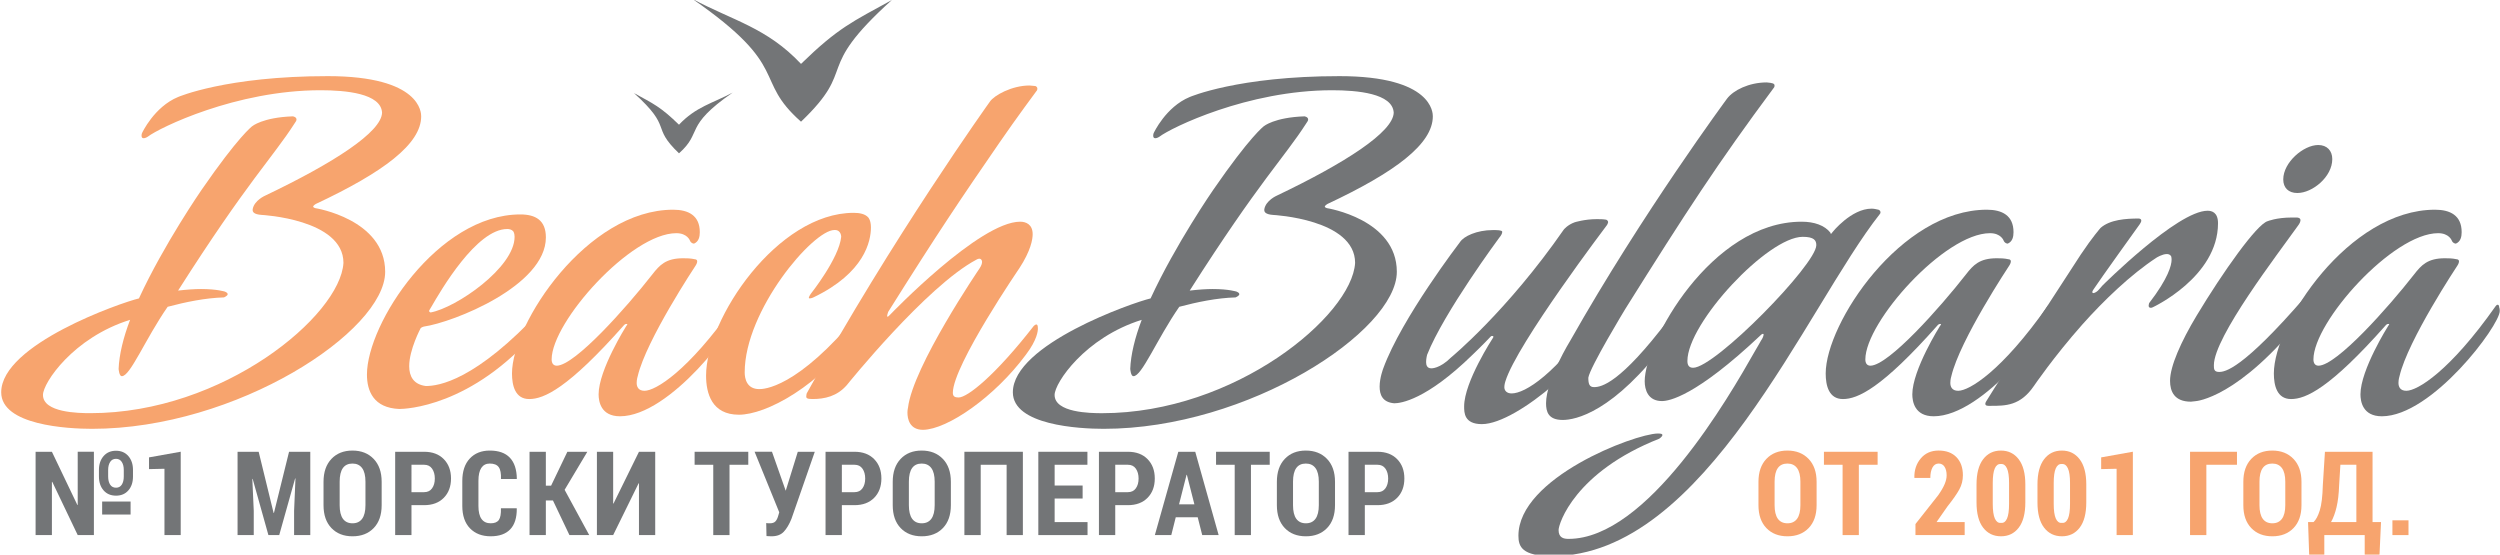 <?xml version="1.0" encoding="utf-8"?>
<!-- Generator: Adobe Illustrator 16.0.0, SVG Export Plug-In . SVG Version: 6.00 Build 0)  -->
<!DOCTYPE svg PUBLIC "-//W3C//DTD SVG 1.1//EN" "http://www.w3.org/Graphics/SVG/1.1/DTD/svg11.dtd">
<svg version="1.1" id="Layer_1" xmlns="http://www.w3.org/2000/svg" xmlns:xlink="http://www.w3.org/1999/xlink" x="0px" y="0px"
	 width="256px" height="56.793px" viewBox="0 0 256 56.793" enable-background="new 0 0 256 56.793" xml:space="preserve">
<g>
	<path fill="#F7A46E" d="M43.129,11.911c0,2.831-3.847,5.716-10.792,8.975c0,0-0.267,0.16-0.267,0.267
		c0,0.054,0.054,0.107,0.214,0.16c0,0,7.158,1.122,7.158,6.518c0,6.089-15.225,16.08-30.022,16.08c-2.511,0-9.296-0.373-9.296-3.738
		c0-4.916,12.287-9.188,14.104-9.616c2.564-5.556,6.41-11.111,6.41-11.111c3.793-5.503,5.183-6.518,5.183-6.518
		s1.068-0.908,4.167-1.015c0,0,0.373,0.053,0.373,0.32c0,0.106-0.053,0.214-0.213,0.428c-2.19,3.419-4.809,5.93-11.913,17.094
		c0.908-0.106,1.709-0.159,2.351-0.159c1.656,0,2.457,0.268,2.457,0.268c0.214,0.105,0.268,0.16,0.268,0.27
		c0,0.16-0.374,0.32-0.374,0.32c-1.924,0.053-3.953,0.479-5.77,0.961c-2.297,3.313-3.847,7.156-4.701,7.104
		c-0.268,0-0.32-0.748-0.32-0.748c0.053-1.439,0.48-3.205,1.175-5.021C7.499,34.563,4.4,39.211,4.4,40.439
		c0,1.813,3.633,1.869,4.861,1.869c13.622,0,25.589-9.99,25.909-15.388c0-4.487-8.388-4.914-8.388-4.914
		c-0.801-0.054-0.908-0.321-0.908-0.481V21.42c0.161-0.908,1.282-1.389,1.282-1.389c7.052-3.366,11.913-6.518,11.967-8.494
		C39.016,9.56,35.384,9.24,32.819,9.24c-8.654,0-16.507,3.846-17.683,4.754c-0.16,0.107-0.32,0.16-0.428,0.16
		c-0.16,0-0.213-0.106-0.213-0.267c0-0.161,0.053-0.268,0.053-0.268s1.229-2.671,3.687-3.686c0,0,4.915-2.137,15.332-2.137
		C43.129,7.798,43.129,11.591,43.129,11.911z"/>
	<path fill="#F7A46E" d="M55.739,31.891c0,1.018-0.641,1.869-0.641,1.869c-6.785,7.961-13.676,8.119-14.21,8.119
		c-2.618-0.105-3.313-1.814-3.313-3.523c0-5.233,7.266-16.398,15.706-16.398c1.549,0,2.617,0.588,2.617,2.351
		c0,4.965-9.509,8.708-12.5,9.133c-0.214,0.056-0.321,0.16-0.321,0.16s-1.175,2.189-1.175,3.898c0,1.016,0.427,1.869,1.709,2.029
		c1.282,0,5.075-0.533,11.807-7.799c0,0,0.106-0.107,0.214-0.107c0.053,0,0.106,0.055,0.106,0.16L55.739,31.891L55.739,31.891z
		 M44.093,31.997c2.617-0.479,8.601-4.594,8.601-7.746c0-0.427-0.16-0.588-0.16-0.588c-0.16-0.16-0.374-0.213-0.588-0.213
		c-3.151,0-6.784,6.25-7.8,8.013c-0.106,0.16-0.16,0.268-0.213,0.373C43.933,31.943,44.093,31.997,44.093,31.997z"/>
	<path fill="#F7A46E" d="M63.487,42.627c-1.977,0-2.19-1.549-2.19-2.244c0-2.51,2.831-6.996,2.831-6.996
		c0.054-0.107,0.107-0.107,0.107-0.16c0-0.055-0.054-0.055-0.107-0.055c-0.106,0-0.214,0.105-0.214,0.105
		c-5.77,6.52-8.227,7.586-9.723,7.586c-1.442,0-1.763-1.389-1.763-2.617c0-5.127,7.692-16.772,16.507-16.772
		c1.55,0,2.725,0.587,2.725,2.297c0,0.48-0.106,0.961-0.587,1.175c-0.107,0-0.321-0.053-0.428-0.32c0,0-0.268-0.748-1.389-0.748
		c-4.647,0-12.768,9.082-12.768,12.929c0,0.373,0.16,0.641,0.534,0.641c1.869-0.053,7.104-5.93,9.775-9.346
		c0.748-0.962,1.39-1.656,3.152-1.656c0.374,0,0.748,0,1.229,0.106c0,0,0.214,0,0.214,0.214c0,0.107-0.054,0.268-0.16,0.428
		c0,0-5.075,7.64-5.93,11.327c0,0-0.107,0.318-0.107,0.691c0,0.375,0.16,0.805,0.802,0.805c1.122,0,4.434-1.979,9.135-8.654
		c0,0,0.106-0.16,0.214-0.16c0.054,0,0.16,0.054,0.16,0.27c0,0,0.054,0.104,0.054,0.372C75.56,33.333,68.615,42.627,63.487,42.627z"
		/>
	<path fill="#F7A46E" d="M88.221,33.6c-4.273,6.037-9.829,8.867-12.554,8.867c-2.778,0-3.365-2.189-3.365-4.006
		c0-5.822,7.318-16.667,15.118-16.667c0.587,0,1.175,0.106,1.495,0.48c0,0,0.268,0.268,0.268,1.015c0,1.39-0.642,4.648-5.876,7.158
		c0,0-0.214,0.107-0.374,0.107c-0.054,0-0.107,0-0.107-0.057s0.054-0.213,0.214-0.43c0,0,2.885-3.631,3.099-5.821
		c0,0,0-0.694-0.642-0.694h-0.053c-2.19,0-9.188,8.226-9.188,14.583c0,0.641,0.214,1.709,1.495,1.709c0.374,0,3.847,0,10.204-7.744
		c0,0,0.16-0.106,0.267-0.106c0.054,0,0.107,0,0.107,0.106c0,0,0.16,0.269,0.16,0.642C88.489,33.012,88.435,33.333,88.221,33.6z"/>
	<path fill="#F7A46E" d="M105.049,36.325c-3.205,4.325-8.012,7.639-10.523,7.69c-1.389,0-1.603-1.121-1.603-1.766
		c0-0.27,0.054-0.479,0.054-0.479c0.48-4.222,7.318-14.266,7.318-14.266c0.215-0.32,0.268-0.534,0.268-0.694s-0.107-0.32-0.268-0.32
		s-0.32,0.106-0.32,0.106C94.847,29.325,86.726,39.42,86.726,39.42c-1.015,1.176-2.297,1.441-3.525,1.441
		c-0.588,0-0.642-0.107-0.642-0.27s0.054-0.318,0.054-0.318c8.761-15.919,18.75-29.862,18.75-29.862
		c0.428-0.641,2.244-1.656,4.061-1.656l0.588,0.054c0,0,0.213,0.054,0.213,0.267c0,0.054,0,0.161-0.107,0.268
		c0,0-2.029,2.725-3.791,5.289c-3.9,5.662-6.251,9.135-11.379,17.309c0,0-0.107,0.32-0.107,0.429c0,0.055,0.054,0.055,0.054,0.055
		c0.054,0,0.106-0.055,0.32-0.269c0,0,9.082-9.455,13.25-9.455c0.586,0,1.281,0.267,1.281,1.282c0,0.48-0.16,1.655-1.389,3.525
		c0.213-0.32-6.785,9.885-6.785,12.715c0,0.375,0.215,0.48,0.588,0.48c0.908,0,3.74-2.244,7.693-7.319c0,0,0.16-0.159,0.266-0.159
		c0.107,0,0.162,0.105,0.162,0.428C106.279,33.868,106.225,34.775,105.049,36.325z"/>
	<path fill="#737577" d="M146.721,11.911c0,2.831-3.846,5.716-10.791,8.975c0,0-0.268,0.16-0.268,0.267
		c0,0.054,0.055,0.107,0.215,0.16c0,0,7.158,1.122,7.158,6.518c0,6.089-15.225,16.08-30.023,16.08c-2.51,0-9.295-0.373-9.295-3.738
		c0-4.916,12.287-9.188,14.104-9.616c2.564-5.556,6.41-11.111,6.41-11.111c3.793-5.503,5.182-6.518,5.182-6.518
		s1.067-0.908,4.168-1.015c0,0,0.373,0.053,0.373,0.32c0,0.106-0.054,0.214-0.213,0.428c-2.191,3.419-4.81,5.93-11.914,17.094
		c0.908-0.106,1.709-0.159,2.352-0.159c1.656,0,2.457,0.268,2.457,0.268c0.213,0.105,0.268,0.16,0.268,0.27
		c0,0.16-0.375,0.32-0.375,0.32c-1.924,0.053-3.953,0.479-5.77,0.961c-2.297,3.313-3.846,7.156-4.701,7.104
		c-0.268,0-0.32-0.748-0.32-0.748c0.053-1.439,0.48-3.205,1.176-5.021c-5.822,1.815-8.922,6.465-8.922,7.69
		c0,1.814,3.633,1.871,4.861,1.871c13.623,0,25.59-9.99,25.911-15.388c0-4.487-8.39-4.914-8.39-4.914
		c-0.802-0.054-0.908-0.321-0.908-0.481V21.42c0.162-0.908,1.283-1.389,1.283-1.389c7.051-3.366,11.912-6.518,11.967-8.494
		c-0.106-1.977-3.739-2.297-6.305-2.297c-8.654,0-16.506,3.846-17.682,4.754c-0.16,0.107-0.32,0.16-0.428,0.16
		c-0.16,0-0.213-0.106-0.213-0.267c0-0.161,0.053-0.268,0.053-0.268s1.229-2.671,3.686-3.686c0,0,4.916-2.137,15.332-2.137
		C146.721,7.798,146.721,11.591,146.721,11.911z"/>
	<path fill="#737577" d="M151.744,43.43c-1.816,0-1.816-1.176-1.816-1.816c0-2.51,2.939-6.995,2.939-6.995
		c0.053-0.056,0.053-0.106,0.053-0.16c0-0.056-0.107-0.056-0.16-0.056s-0.107,0.056-0.107,0.056
		c-0.801,0.854-1.865,1.869-1.865,1.869c-4.758,4.646-7.373,4.969-8.018,4.969c-1.229-0.104-1.496-0.905-1.496-1.709
		c0-0.905,0.375-1.871,0.375-1.871c1.869-5.127,7.854-12.927,7.854-12.927c0.373-0.588,1.709-1.229,3.365-1.229
		c0.428,0,0.907,0,0.961,0.16c0,0.16-0.054,0.32-0.32,0.642c0,0-5.661,7.64-7.372,11.966c0,0-0.104,0.375-0.104,0.748
		c0,0.318,0.104,0.641,0.531,0.641c0,0,0.854,0.057,2.031-1.119c0,0,5.715-4.699,11.537-13.09c0,0,0.373-0.48,1.121-0.748
		c0,0,1.018-0.32,2.244-0.32c0.318,0,0.643,0,0.961,0.054c0,0,0.213,0.054,0.213,0.267c0,0.054-0.053,0.161-0.104,0.268
		c0,0-9.24,12.181-10.418,16.028c0,0-0.105,0.318-0.105,0.588c0,0.375,0.27,0.642,0.748,0.642c1.391,0,4.541-1.978,8.813-8.119
		c0,0,0.058-0.106,0.16-0.106c0.055,0,0.106,0,0.159,0.16c0,0,0.162,0.319,0.162,0.748C163.604,36.109,155.432,43.43,151.744,43.43z
		"/>
	<path fill="#737577" d="M170.818,34.775c-5.609,7.531-9.563,8.228-10.791,8.228c-1.496,0-1.711-0.854-1.711-1.711
		c0-2.401,2.512-6.463,2.512-6.463c7.371-13.035,16.025-24.733,16.025-24.733c0.643-0.854,2.244-1.656,4.061-1.656
		c0.588,0.054,0.801,0.106,0.801,0.32c0,0.054,0,0.16-0.105,0.268c-5.717,7.692-8.975,12.714-15.172,22.597
		c0,0-3.633,5.982-3.793,7.053c0,0.641,0.107,0.963,0.588,0.963c0.748,0,2.67-0.375,7.643-6.945c0,0,0.158-0.215,0.271-0.215
		c0.104,0,0.268,0.48,0.268,0.805C171.406,33.652,171.299,34.133,170.818,34.775z"/>
	<path fill="#737577" d="M184.494,22.702c1.281,0,2.35,0.374,2.938,1.122c0,0,0,0.106,0.055,0.106c0.057,0,0.105-0.054,0.16-0.16
		c0,0,1.922-2.404,4.004-2.404c0.219,0,0.482,0.054,0.697,0.107c0,0,0.213,0.053,0.213,0.267c0,0.054,0,0.106-0.053,0.16
		c-7.586,9.616-17.896,35.043-33.549,35.043c-3.1,0-3.473-0.961-3.473-2.082c0-5.93,11.859-10.418,14.264-10.471
		c0.373,0,0.48,0.053,0.48,0.156c0,0.16-0.32,0.375-0.32,0.375c-8.654,3.418-10.311,8.707-10.311,9.352
		c0,0.802,0.531,0.908,1.016,0.908c8.066,0,16.4-14.479,19.125-19.285c0.266-0.428,0.426-0.748,0.586-1.018
		c0.16-0.215,0.268-0.479,0.268-0.645c0-0.053-0.107-0.053-0.107-0.053h0.059c-0.104,0-0.215,0.104-0.215,0.104
		c-6.729,6.356-9.455,6.784-10.146,6.784c-1.442,0-1.767-1.176-1.767-2.028C168.414,35.096,175.199,22.702,184.494,22.702z
		 M185.99,25.105c0-0.48-0.215-0.854-1.389-0.854c-3.58,0-11.811,8.813-11.811,12.714c0,0.428,0.16,0.695,0.588,0.695
		C175.625,37.661,185.99,27.082,185.99,25.105z"/>
	<path fill="#737577" d="M198.01,42.627c-1.977,0-2.189-1.549-2.189-2.244c0-2.51,2.83-6.996,2.83-6.996
		c0.059-0.107,0.107-0.107,0.107-0.16c0-0.055-0.053-0.055-0.107-0.055c-0.104,0-0.213,0.105-0.213,0.105
		c-5.77,6.52-8.227,7.586-9.723,7.586c-1.443,0-1.764-1.389-1.764-2.617c0-5.127,7.693-16.772,16.508-16.772
		c1.549,0,2.725,0.587,2.725,2.297c0,0.48-0.104,0.961-0.588,1.175c-0.107,0-0.32-0.053-0.428-0.32c0,0-0.268-0.748-1.389-0.748
		c-4.646,0-12.768,9.082-12.768,12.929c0,0.373,0.156,0.641,0.531,0.641c1.869-0.053,7.104-5.93,9.771-9.346
		c0.748-0.962,1.393-1.656,3.152-1.656c0.373,0,0.748,0,1.229,0.106c0,0,0.215,0,0.215,0.214c0,0.107-0.055,0.268-0.16,0.428
		c0,0-5.073,7.64-5.932,11.327c0,0-0.105,0.318-0.105,0.691c0,0.375,0.16,0.805,0.805,0.805c1.121,0,4.436-1.979,9.135-8.654
		c0,0,0.104-0.16,0.215-0.16c0.055,0,0.158,0.054,0.158,0.27c0,0,0.057,0.104,0.057,0.372
		C210.084,33.333,203.139,42.627,198.01,42.627z"/>
	<path fill="#737577" d="M226.057,21.58c0.428,0,1.068,0.16,1.068,1.282c0,5.502-6.678,8.602-6.678,8.602
		c-0.105,0.054-0.16,0.054-0.213,0.054c-0.16,0-0.213-0.104-0.213-0.213s0.053-0.269,0.053-0.269
		c1.977-2.563,2.297-3.899,2.297-4.435c0-0.267-0.053-0.374-0.053-0.374c-0.107-0.16-0.271-0.214-0.428-0.214
		c-0.48,0-1.068,0.374-1.068,0.374c-2.617,1.71-5.396,4.38-7.586,6.837c-2.938,3.313-4.969,6.305-4.969,6.305
		c-1.393,2.029-2.889,2.029-4.438,2.029h-0.213c-0.271,0-0.32-0.104-0.32-0.213c0-0.107,0.104-0.27,0.104-0.27
		c1.392-2.301,9.673-15.013,9.673-15.013c1.176-1.763,2.026-2.725,2.026-2.725c0.963-0.854,2.619-0.961,3.899-0.961
		c0,0,0.269,0,0.269,0.213c0,0.107-0.056,0.214-0.16,0.374c0,0-4.11,5.716-4.698,6.624c0,0-0.16,0.217-0.16,0.322
		c0,0.053,0.056,0.104,0.104,0.104c0,0,0.271,0,0.588-0.375l0.375-0.427C215.32,29.221,222.959,21.58,226.057,21.58z"/>
	<path fill="#737577" d="M236.422,31.143c0,0.32-0.105,0.748-0.426,1.123c-6.732,8.547-11.166,8.813-11.166,8.813l-0.48,0.053
		c-1.709,0-2.137-1.065-2.137-2.137c0-1.494,1.121-4.009,2.725-6.679c2.67-4.436,6.146-9.351,7.27-9.668
		c0,0,0.904-0.374,2.457-0.374h0.529c0,0,0.375,0,0.375,0.268c0,0.106-0.053,0.32-0.268,0.587c-1.977,2.778-8.6,11.379-8.6,14.266
		c0,0.373,0,0.691,0.533,0.691c0.588,0,2.35-0.213,8.813-7.689c0,0,0.105-0.104,0.16-0.104
		C236.422,30.288,236.422,31.143,236.422,31.143z M235.248,19.764c-0.908,0-1.443-0.534-1.443-1.389c0-1.763,2.084-3.526,3.58-3.526
		c0.908,0,1.441,0.588,1.441,1.442C238.826,18.107,236.797,19.764,235.248,19.764z"/>
	<path fill="#737577" d="M243.9,42.627c-1.979,0-2.189-1.549-2.189-2.244c0-2.51,2.832-6.996,2.832-6.996
		c0.053-0.107,0.107-0.107,0.107-0.16c0-0.055-0.055-0.055-0.107-0.055c-0.107,0-0.215,0.105-0.215,0.105
		c-5.77,6.52-8.227,7.586-9.723,7.586c-1.441,0-1.762-1.389-1.762-2.617c0-5.127,7.688-16.772,16.506-16.772
		c1.551,0,2.725,0.587,2.725,2.297c0,0.48-0.105,0.961-0.586,1.175c-0.107,0-0.322-0.053-0.428-0.32c0,0-0.271-0.748-1.393-0.748
		c-4.646,0-12.771,9.082-12.771,12.929c0,0.373,0.16,0.641,0.533,0.641c1.869-0.053,7.105-5.93,9.775-9.346
		c0.748-0.962,1.391-1.656,3.152-1.656c0.375,0,0.748,0,1.229,0.106c0,0,0.215,0,0.215,0.214c0,0.107-0.055,0.268-0.16,0.428
		c0,0-5.076,7.64-5.93,11.327c0,0-0.107,0.318-0.107,0.691c0,0.375,0.16,0.805,0.805,0.805c1.123,0,4.438-1.979,9.135-8.654
		c0,0,0.104-0.16,0.219-0.16c0.053,0,0.156,0.054,0.156,0.27c0,0,0.057,0.104,0.057,0.372
		C255.975,33.333,249.029,42.627,243.9,42.627z"/>
</g>
<g>
	<path fill="#737577" d="M82.024,12.461c-4.986-4.404-0.891-5.487-11.11-12.565c4.129,2.212,7.621,2.934,11.11,6.646
		C85.836,2.829,87.299,2.219,91.328,0C83.133,7.401,87.973,6.776,82.024,12.461L82.024,12.461z"/>
	<path fill="#737577" d="M69.528,15.7c2.469-2.182,0.439-2.718,5.499-6.221c-2.044,1.094-3.771,1.451-5.499,3.291
		c-1.888-1.84-2.614-2.145-4.609-3.239C68.978,13.194,66.58,12.882,69.528,15.7L69.528,15.7z"/>
</g>
<g>
	<g enable-background="new    ">
		<path fill="#737577" d="M9.616,54.793H7.958L5.35,49.338L5.315,49.35v5.443h-1.67v-8.531h1.67l2.607,5.449l0.035-0.012v-5.438
			h1.658V54.793z M10.131,48.119c0-0.578,0.158-1.049,0.475-1.414s0.74-0.549,1.271-0.549s0.954,0.184,1.269,0.549
			s0.472,0.836,0.472,1.414v0.674c0,0.586-0.157,1.061-0.472,1.422s-0.735,0.541-1.263,0.541c-0.535,0-0.961-0.18-1.277-0.541
			s-0.475-0.836-0.475-1.422V48.119z M13.372,52.689h-2.912v-1.33h2.912V52.689z M11.075,48.793c0,0.348,0.068,0.627,0.205,0.836
			s0.338,0.313,0.604,0.313c0.254,0,0.449-0.104,0.586-0.313s0.205-0.488,0.205-0.836v-0.674c0-0.332-0.068-0.604-0.205-0.816
			s-0.334-0.32-0.592-0.32c-0.262,0-0.461,0.107-0.598,0.32s-0.205,0.484-0.205,0.816V48.793z"/>
		<path fill="#737577" d="M18.505,54.793h-1.664v-6.791l-1.582,0.035v-1.201l3.246-0.58V54.793z"/>
		<path fill="#737577" d="M26.488,46.262l1.529,6.264h0.035l1.547-6.264h2.174v8.531h-1.658v-2.479l0.141-3.316l-0.035-0.006
			l-1.629,5.801h-1.107l-1.611-5.754l-0.035,0.006l0.146,3.27v2.479h-1.658v-8.531H26.488z"/>
		<path fill="#737577" d="M39.082,51.729c0,1-0.271,1.781-0.814,2.344s-1.266,0.844-2.168,0.844s-1.623-0.281-2.162-0.844
			s-0.809-1.344-0.809-2.344v-2.391c0-0.996,0.27-1.777,0.809-2.346s1.258-0.854,2.156-0.854s1.621,0.285,2.168,0.854
			s0.82,1.35,0.82,2.346V51.729z M37.423,49.32c0-0.611-0.113-1.072-0.34-1.385c-0.227-0.311-0.557-0.467-0.99-0.467
			c-0.438,0-0.766,0.156-0.984,0.465s-0.328,0.771-0.328,1.387v2.41c0,0.617,0.111,1.082,0.334,1.393
			c0.223,0.309,0.551,0.463,0.984,0.463c0.43,0,0.758-0.154,0.984-0.463c0.227-0.311,0.34-0.775,0.34-1.393V49.32z"/>
		<path fill="#737577" d="M42.135,51.729v3.064h-1.67v-8.531h2.965c0.852,0,1.523,0.252,2.016,0.756s0.738,1.162,0.738,1.979
			c0,0.818-0.247,1.479-0.741,1.98s-1.165,0.752-2.013,0.752H42.135z M42.135,50.398h1.295c0.355,0,0.627-0.131,0.814-0.393
			s0.281-0.596,0.281-0.998c0-0.408-0.093-0.746-0.278-1.014s-0.458-0.402-0.817-0.402h-1.295V50.398z"/>
		<path fill="#737577" d="M52.9,52.045l0.018,0.035c0.008,0.938-0.215,1.645-0.668,2.121s-1.121,0.715-2.004,0.715
			s-1.588-0.27-2.115-0.811s-0.791-1.309-0.791-2.301v-2.549c0-0.988,0.255-1.754,0.765-2.299s1.192-0.818,2.048-0.818
			c0.906,0,1.591,0.242,2.054,0.727s0.702,1.201,0.718,2.15l-0.018,0.035H51.3c0.023-0.561-0.053-0.965-0.229-1.211
			c-0.176-0.248-0.482-0.371-0.92-0.371c-0.375,0-0.662,0.146-0.861,0.439c-0.199,0.295-0.299,0.738-0.299,1.332v2.563
			c0,0.604,0.106,1.051,0.319,1.344s0.524,0.439,0.935,0.439c0.402,0,0.683-0.115,0.841-0.348s0.228-0.631,0.208-1.193H52.9z"/>
		<path fill="#737577" d="M56.622,51.248h-0.727v3.545h-1.67v-8.531h1.67v3.469h0.539l1.664-3.469h2.045l-2.326,3.896l2.52,4.635
			H58.31L56.622,51.248z"/>
		<path fill="#737577" d="M65.43,46.262h1.664v8.531H65.43v-5.297l-0.035-0.006l-2.607,5.303h-1.664v-8.531h1.664v5.297l0.035,0.006
			L65.43,46.262z"/>
		<path fill="#737577" d="M76.624,47.592h-1.922v7.201h-1.664v-7.201h-1.91v-1.33h5.496V47.592z"/>
		<path fill="#737577" d="M80.416,50.135l0.018,0.082h0.035l1.225-3.955h1.74l-2.391,6.873c-0.23,0.566-0.492,1.006-0.785,1.316
			s-0.707,0.465-1.242,0.465c-0.078,0-0.17-0.002-0.275-0.008s-0.189-0.012-0.252-0.016l-0.029-1.33
			c0.031,0.008,0.088,0.014,0.17,0.018s0.152,0.006,0.211,0.006c0.258,0,0.449-0.068,0.574-0.207s0.225-0.354,0.299-0.643
			l0.082-0.287h-0.006l-2.52-6.188h1.781L80.416,50.135z"/>
		<path fill="#737577" d="M86.206,51.729v3.064h-1.67v-8.531h2.965c0.852,0,1.523,0.252,2.016,0.756s0.738,1.162,0.738,1.979
			c0,0.818-0.247,1.479-0.741,1.98s-1.165,0.752-2.013,0.752H86.206z M86.206,50.398h1.295c0.355,0,0.627-0.131,0.814-0.393
			s0.281-0.596,0.281-0.998c0-0.408-0.093-0.746-0.278-1.014s-0.458-0.402-0.817-0.402h-1.295V50.398z"/>
		<path fill="#737577" d="M97.369,51.729c0,1-0.271,1.781-0.814,2.344s-1.266,0.844-2.168,0.844s-1.623-0.281-2.162-0.844
			s-0.809-1.344-0.809-2.344v-2.391c0-0.996,0.27-1.777,0.809-2.346s1.258-0.854,2.156-0.854s1.621,0.285,2.168,0.854
			s0.82,1.35,0.82,2.346V51.729z M95.711,49.32c0-0.611-0.113-1.072-0.34-1.385c-0.227-0.311-0.557-0.467-0.99-0.467
			c-0.438,0-0.766,0.156-0.984,0.465s-0.328,0.771-0.328,1.387v2.41c0,0.617,0.111,1.082,0.334,1.393
			c0.223,0.309,0.551,0.463,0.984,0.463c0.43,0,0.758-0.154,0.984-0.463c0.227-0.311,0.34-0.775,0.34-1.393V49.32z"/>
		<path fill="#737577" d="M104.742,54.793h-1.664v-7.201h-2.654v7.201h-1.67v-8.531h5.988V54.793z"/>
		<path fill="#737577" d="M110.86,51.049h-2.865v2.414h3.369v1.33h-5.039v-8.531h5.027v1.33h-3.357v2.127h2.865V51.049z"/>
		<path fill="#737577" d="M114.201,51.729v3.064h-1.67v-8.531h2.965c0.852,0,1.523,0.252,2.016,0.756s0.738,1.162,0.738,1.979
			c0,0.818-0.247,1.479-0.741,1.98s-1.165,0.752-2.013,0.752H114.201z M114.201,50.398h1.295c0.355,0,0.627-0.131,0.814-0.393
			s0.281-0.596,0.281-0.998c0-0.408-0.093-0.746-0.278-1.014s-0.458-0.402-0.817-0.402h-1.295V50.398z"/>
		<path fill="#737577" d="M122.646,52.971h-2.25l-0.457,1.822h-1.682l2.402-8.531h1.734l2.396,8.531h-1.682L122.646,52.971z
			 M120.735,51.641h1.57l-0.768-3.018h-0.035L120.735,51.641z"/>
		<path fill="#737577" d="M130.018,47.592h-1.921v7.201h-1.664v-7.201h-1.91v-1.33h5.496V47.592z"/>
		<path fill="#737577" d="M136.705,51.729c0,1-0.271,1.781-0.814,2.344s-1.266,0.844-2.168,0.844s-1.623-0.281-2.162-0.844
			s-0.809-1.344-0.809-2.344v-2.391c0-0.996,0.27-1.777,0.809-2.346s1.258-0.854,2.156-0.854s1.621,0.285,2.168,0.854
			s0.82,1.35,0.82,2.346V51.729z M135.047,49.32c0-0.611-0.113-1.072-0.34-1.385c-0.227-0.311-0.557-0.467-0.99-0.467
			c-0.438,0-0.766,0.156-0.984,0.465s-0.328,0.771-0.328,1.387v2.41c0,0.617,0.111,1.082,0.334,1.393
			c0.223,0.309,0.551,0.463,0.984,0.463c0.43,0,0.758-0.154,0.984-0.463c0.227-0.311,0.34-0.775,0.34-1.393V49.32z"/>
		<path fill="#737577" d="M139.758,51.729v3.064h-1.67v-8.531h2.965c0.852,0,1.523,0.252,2.016,0.756s0.738,1.162,0.738,1.979
			c0,0.818-0.246,1.479-0.74,1.98s-1.166,0.752-2.014,0.752H139.758z M139.758,50.398h1.295c0.355,0,0.627-0.131,0.814-0.393
			s0.281-0.596,0.281-0.998c0-0.408-0.092-0.746-0.277-1.014s-0.459-0.402-0.818-0.402h-1.295V50.398z"/>
	</g>
	<g enable-background="new    ">
		<path fill="#F7A46E" d="M186.02,51.729c0,1-0.271,1.781-0.814,2.344s-1.266,0.844-2.168,0.844s-1.623-0.281-2.162-0.844
			s-0.809-1.344-0.809-2.344v-2.391c0-0.996,0.27-1.777,0.809-2.346s1.258-0.854,2.156-0.854s1.621,0.285,2.168,0.854
			s0.82,1.35,0.82,2.346V51.729z M184.361,49.32c0-0.611-0.113-1.072-0.34-1.385c-0.227-0.311-0.557-0.467-0.99-0.467
			c-0.438,0-0.766,0.156-0.984,0.465s-0.328,0.771-0.328,1.387v2.41c0,0.617,0.111,1.082,0.334,1.393
			c0.223,0.309,0.551,0.463,0.984,0.463c0.43,0,0.758-0.154,0.984-0.463c0.227-0.311,0.34-0.775,0.34-1.393V49.32z"/>
		<path fill="#F7A46E" d="M192.267,47.592h-1.922v7.201h-1.664v-7.201h-1.91v-1.33h5.496V47.592z"/>
		<path fill="#F7A46E" d="M201.182,54.793h-5.039v-1.131l2.326-2.947c0.309-0.438,0.529-0.818,0.664-1.145
			c0.135-0.324,0.203-0.619,0.203-0.887c0-0.363-0.07-0.656-0.211-0.879c-0.141-0.225-0.344-0.336-0.609-0.336
			c-0.273,0-0.484,0.137-0.631,0.406c-0.146,0.271-0.219,0.625-0.219,1.064h-1.623l-0.012-0.029
			c-0.016-0.773,0.203-1.428,0.656-1.965s1.063-0.807,1.828-0.807c0.781,0,1.391,0.227,1.828,0.68S201,47.889,201,48.67
			c0,0.523-0.123,1.008-0.367,1.453s-0.65,1.027-1.221,1.746l-1.113,1.594h2.883V54.793z"/>
		<path fill="#F7A46E" d="M207.394,51.447c0,1.137-0.226,2-0.677,2.588s-1.056,0.881-1.813,0.881c-0.766,0-1.375-0.293-1.828-0.881
			s-0.68-1.451-0.68-2.588v-1.834c0-1.133,0.226-1.994,0.677-2.586s1.058-0.889,1.819-0.889s1.369,0.297,1.822,0.889
			s0.68,1.453,0.68,2.586V51.447z M205.729,49.467c0-0.688-0.072-1.189-0.217-1.506s-0.346-0.465-0.604-0.445h-0.035
			c-0.262-0.02-0.463,0.129-0.604,0.445s-0.211,0.818-0.211,1.506v2.115c0,0.695,0.072,1.203,0.217,1.521s0.348,0.465,0.609,0.441
			h0.035c0.258,0.023,0.457-0.123,0.598-0.439s0.211-0.824,0.211-1.523V49.467z"/>
		<path fill="#F7A46E" d="M213.635,51.447c0,1.137-0.226,2-0.677,2.588s-1.056,0.881-1.813,0.881c-0.766,0-1.375-0.293-1.828-0.881
			s-0.68-1.451-0.68-2.588v-1.834c0-1.133,0.226-1.994,0.677-2.586s1.058-0.889,1.819-0.889s1.369,0.297,1.822,0.889
			s0.68,1.453,0.68,2.586V51.447z M211.971,49.467c0-0.688-0.072-1.189-0.217-1.506s-0.346-0.465-0.604-0.445h-0.035
			c-0.262-0.02-0.463,0.129-0.604,0.445s-0.211,0.818-0.211,1.506v2.115c0,0.695,0.072,1.203,0.217,1.521s0.348,0.465,0.609,0.441
			h0.035c0.258,0.023,0.457-0.123,0.598-0.439s0.211-0.824,0.211-1.523V49.467z"/>
		<path fill="#F7A46E" d="M218.405,54.793h-1.664v-6.791l-1.582,0.035v-1.201l3.246-0.58V54.793z"/>
		<path fill="#F7A46E" d="M229.066,47.592h-3.135v7.201h-1.67v-8.531h4.805V47.592z"/>
		<path fill="#F7A46E" d="M235.671,51.729c0,1-0.271,1.781-0.814,2.344s-1.266,0.844-2.168,0.844s-1.623-0.281-2.162-0.844
			s-0.809-1.344-0.809-2.344v-2.391c0-0.996,0.27-1.777,0.809-2.346s1.258-0.854,2.156-0.854s1.621,0.285,2.168,0.854
			s0.82,1.35,0.82,2.346V51.729z M234.013,49.32c0-0.611-0.113-1.072-0.34-1.385c-0.227-0.311-0.557-0.467-0.99-0.467
			c-0.438,0-0.766,0.156-0.984,0.465s-0.328,0.771-0.328,1.387v2.41c0,0.617,0.111,1.082,0.334,1.393
			c0.223,0.309,0.551,0.463,0.984,0.463c0.43,0,0.758-0.154,0.984-0.463c0.227-0.311,0.34-0.775,0.34-1.393V49.32z"/>
		<path fill="#F7A46E" d="M243.658,56.885h-1.512v-2.092h-4.137v2.092h-1.547l-0.117-3.422h0.557
			c0.25-0.227,0.464-0.625,0.642-1.195s0.282-1.428,0.313-2.572l0.217-3.434h4.875v7.201h0.867L243.658,56.885z M239.527,49.691
			c-0.031,0.885-0.119,1.631-0.264,2.24c-0.145,0.611-0.334,1.121-0.568,1.531h2.596v-5.871h-1.635L239.527,49.691z"/>
		<path fill="#F7A46E" d="M246.63,54.793h-1.646v-1.512h1.646V54.793z"/>
	</g>
</g>
</svg>
